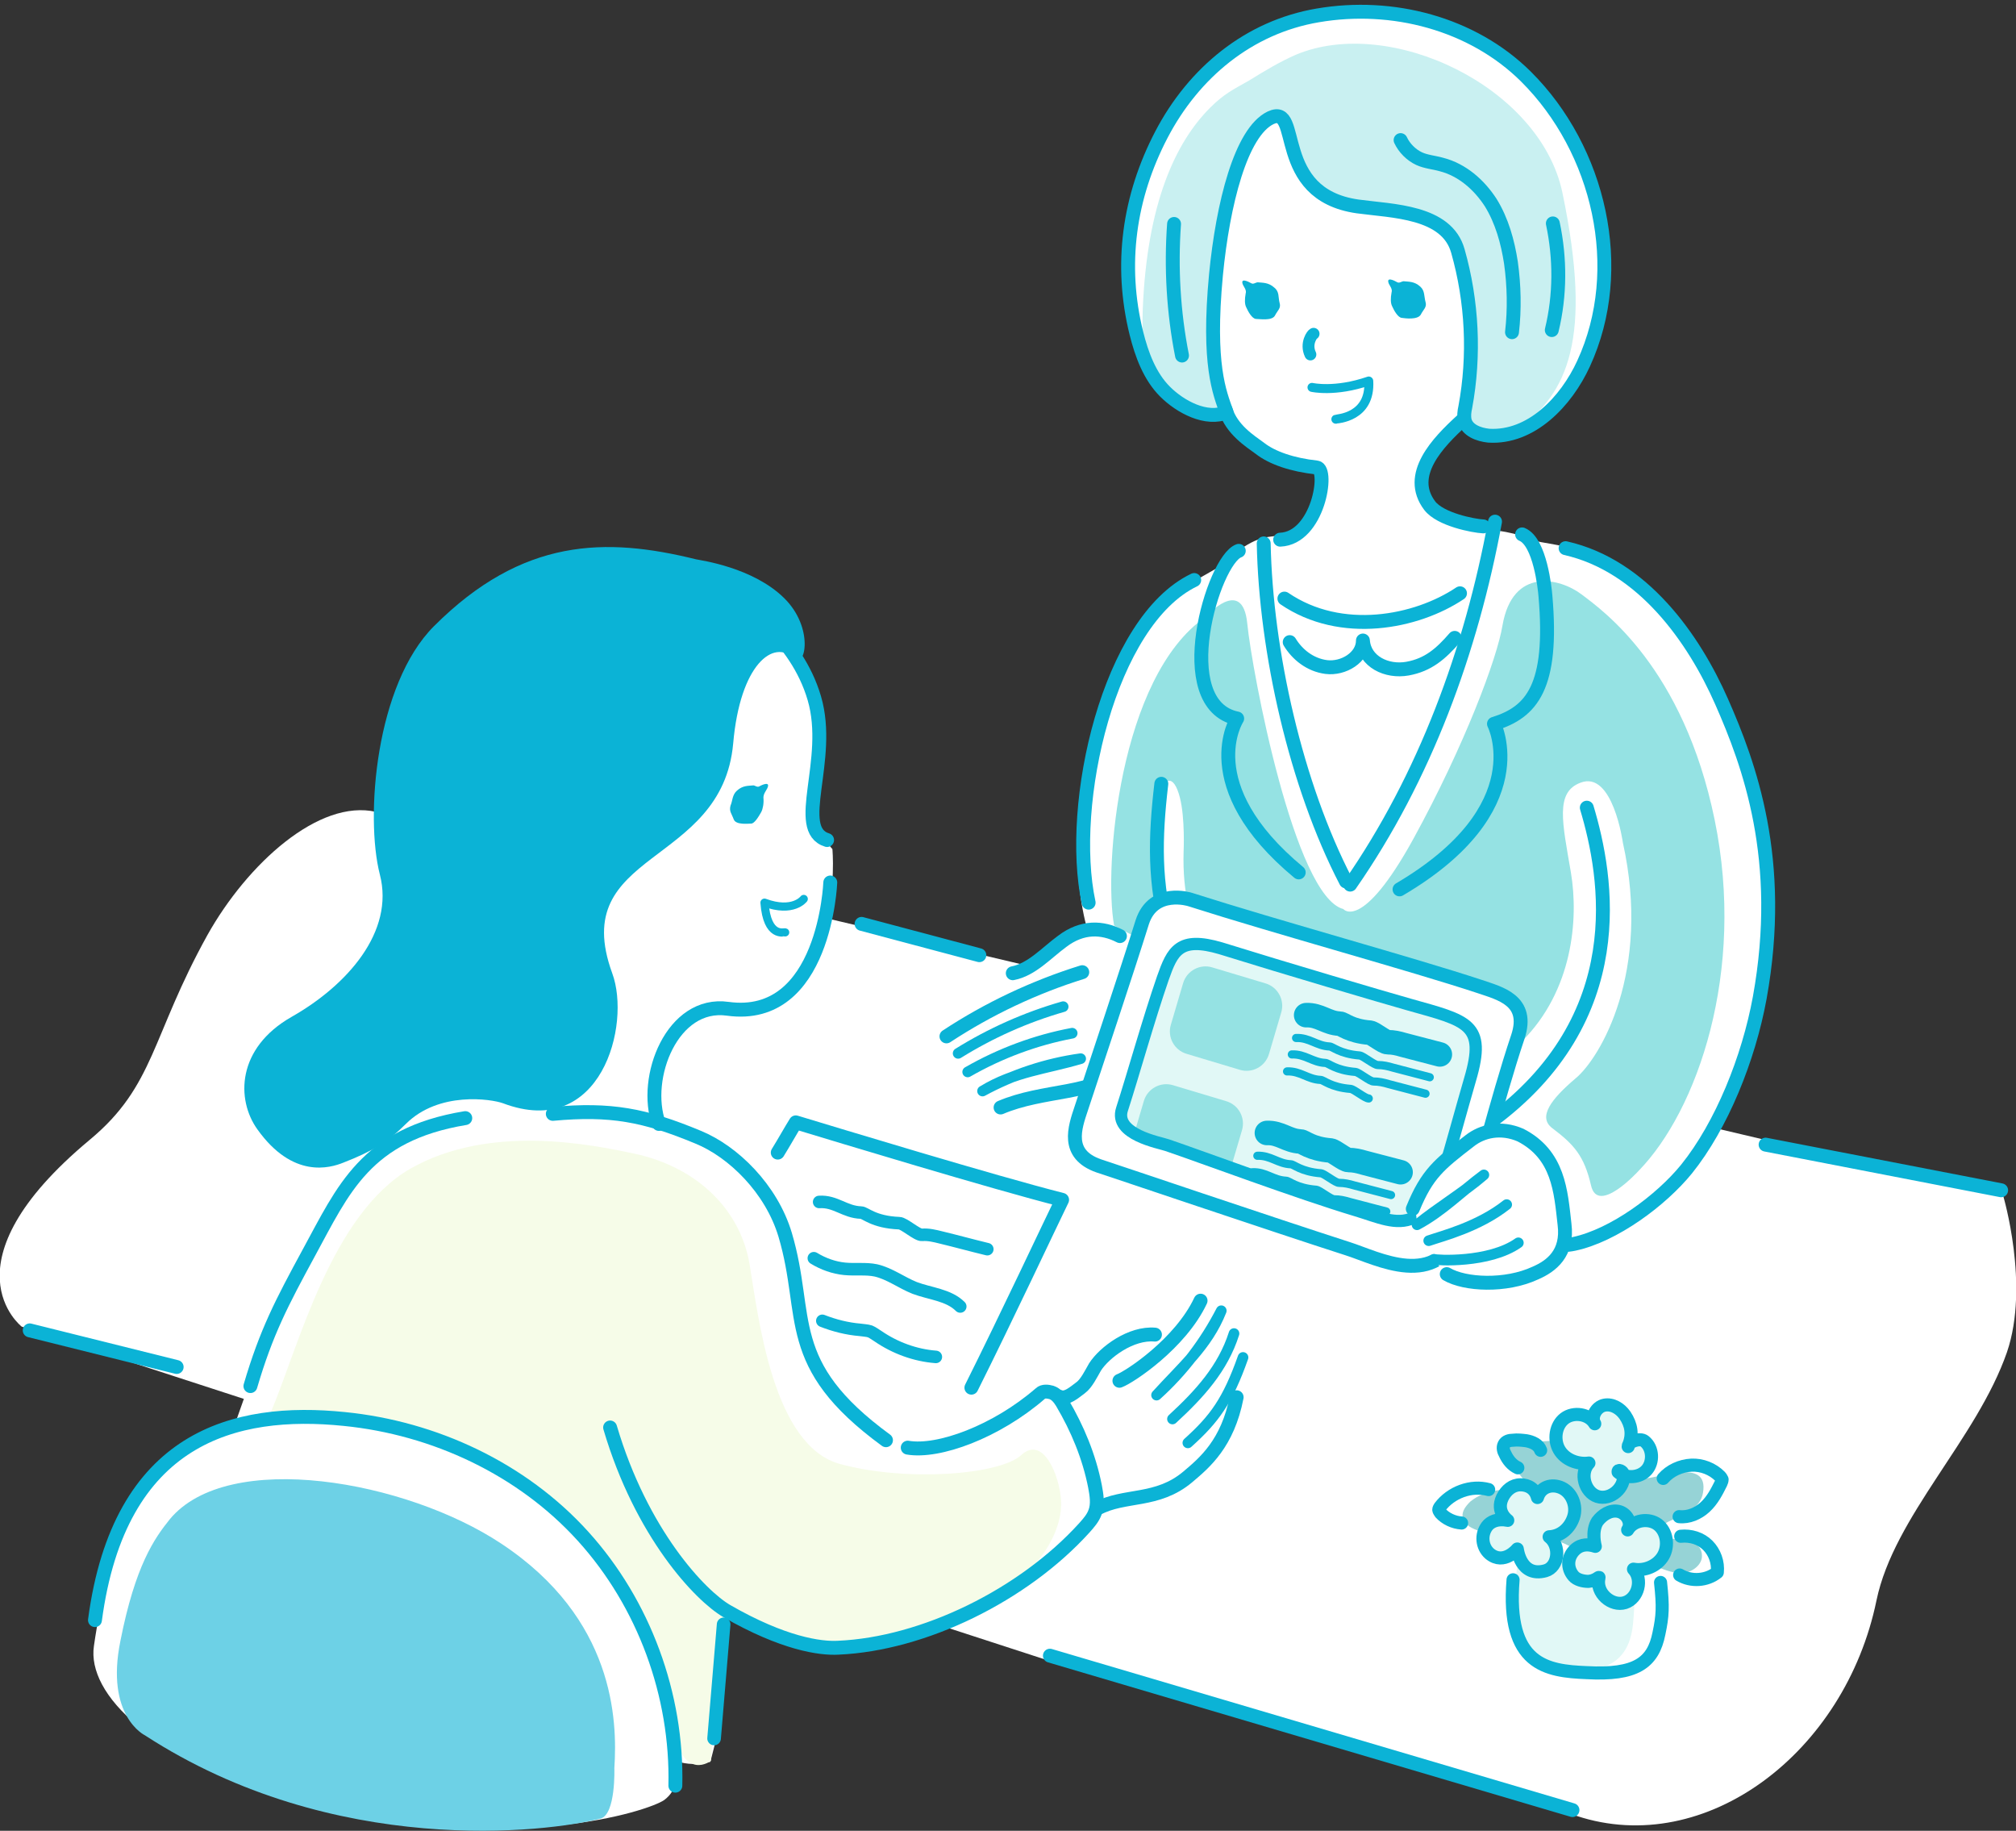 <?xml version="1.0" encoding="utf-8"?>
<!-- Generator: Adobe Illustrator 26.2.1, SVG Export Plug-In . SVG Version: 6.00 Build 0)  -->
<!DOCTYPE svg PUBLIC "-//W3C//DTD SVG 1.1//EN" "http://www.w3.org/Graphics/SVG/1.1/DTD/svg11.dtd">
<svg version="1.1" id="レイヤー_1" xmlns="http://www.w3.org/2000/svg" xmlns:xlink="http://www.w3.org/1999/xlink" x="0px"
	 y="0px" viewBox="0 0 380 345" style="enable-background:new 0 0 380 345;" xml:space="preserve">
<rect x="0" y="0" width="380" height="345" fill="#333333" stroke="none"/>
<g>
	<path style="fill:#FFFFFF;" d="M70.9,153l306.7,72.4c0,0,5,16.8,0.7,29.4c-5.7,16.4-21.3,30.9-24.6,46.8c-5.9,28.7-32.2,48.6-56.5,40.6
		c-42.5-13.8-97.8-28.7-97.8-28.7L4.1,250c0,0-15.3-11.8,12.8-35.2c12.3-10.2,11.6-19.5,22.2-38.6C46.6,162.8,60.1,150.5,70.9,153z"
		/>
	<path style="fill:#FFFFFF;" d="M146.9,119.4c0,0,6.4,5.4,7.2,15.1c0.7,9.6-2.7,15.6-0.7,19.8s3.5,5.7,3.5,5.7s0.7,7.2-1.5,15.1
		c-2.2,7.9-5.7,14.6-14.1,15.1c-8.4,0.5-12.9,0.5-16.3,8.9s-1.1,9.9,0.8,12.3c2,2.5,18.6,5.4,21.8,20.7c3.2,15.3,4.7,24.4,6.7,26.9
		c2,2.5,5.3,6,9,8.5c3.7,2.5,7.1,6.8,12.8,4.9c5.7-2,12.6-3.1,13.1-3.8c0.5-0.7,8.8-7.1,10-5.4c1.2,1.7,7.9,13.8,7.9,20.7
		c0,0-3.2,6-5.9,8.7c-2.7,2.7-24.5,15.5-33.1,17.2c-8.7,1.7-16.6,2.5-30.9-4.9l-2,22l-1.3,5.1c0,0-7.8,2.2-9.3-3.7
		c-1.5-5.9-6.4-35.1-29.9-47.7s-40-10.5-40-10.5L43,272l7.7-21.8c0,0,11-23.1,16.9-30c5.5-6.4,15.2-9.7,18.4-10
		c3.2-0.2,4.7-1.2,5.5-8.6c0.7-7.4,15.3-49.7,25-60.8S146.9,119.4,146.9,119.4z"/>
	<path style="fill:#FFFFFF;" d="M231.1,10.6c8.2-6.8,29-15.7,52.9,1s19.8,48.2,14,60.1c0,0-14.7,17.4-22.2,6.8c0,0-8.5,7.2-7.5,13
		c1,5.8,7.2,7.9,11.3,8.2c0,0,5.1,0.3,8.2,1.7s8.2,0.7,15.4,4.8c7.2,4.1,33.5,25.3,29.7,71.4c0,0,0.3,26.3-16.4,45.1
		c0,0-11.6,11.3-21.2,12.6c0,0,1-11.3-2.4-15c0,0-8.9-6.8-12.3-7.5l-69-8.2c0,0-9.9,1.4-14,2.4c-4.1,1-7.9,2-7.9,2
		s-14.7-10.2-10.6-14.3l9.2-5.8c0,0,0.3-3.8,4.8-5.8s7.9-7.2,9.9-7.5s2-0.3,2-0.3s-3.4-10.6-1-23.9c2.4-13.3,4.1-29,17.1-39.6
		l9.6-5.5c0,0,3.8-4.4,8.2-5.1s8.9,0,9.9-9.6l-0.7-2.7c0,0-10.2-2-15-7.9l-2.5-3.2c0,0-15.2,3.5-17.6-20.4s3.8-30.4,9.6-37.9
		S231.1,10.6,231.1,10.6z"/>
	<path style="fill:#C9F0F1;" d="M244.3,10.3c17.7-7.4,46,6,50.2,26c5.8,27.8,0.9,37.7-8.3,44.6c0,0-12.7,6.5-9.3-10.9
		c2.2-11.3,1-22.5-5.6-27.2c-6.7-4.6-20.4-1.5-23.9-9s-4.5-12-6.8-11.5c-2.3,0.5-5.6,1.3-10,19.5s0.1,35.9,0.1,35.9s-8.3-1-10.8-3.8
		c-2.8-3.2-4.9-4.3-4.5-15.6c0.8-20,6.2-31.5,12.7-38c2.6-2.6,4.3-3.4,7.3-5.1C238.3,13.4,241.3,11.6,244.3,10.3z"/>
	<path style="fill:#95E2E3;" d="M210,174.4c-2-11,1-46.9,17.2-58.1c0,0,7-7.9,7.9,1.2s8.9,51.4,18.1,53.8c0,0,3.5,4.4,13.2-13.2
		c9.7-17.7,15.8-34.1,16.8-40.2c1.9-11.1,10.8-9,14.9-5.9s19.2,13.8,25.1,42.5c5.9,28.7-3.3,54.8-14.3,66.1c0,0-7.7,8.5-9,2.8
		c-1.3-5.6-3.2-7.7-7.3-10.8c-2.8-2.1-0.2-5.5,4.4-9.4c4.6-3.8,14.3-20.1,8.9-44.4c0,0-1.9-13.7-8-11.3c-4.8,1.8-3.4,7.5-1.8,16.9
		c1.5,8.9,0.3,22.3-9.2,31.8L230,183.6c0,0-7.4-7.5-6.9-23.1c0,0,0.3-6.3-0.7-10.2c-1.2-4.7-3.1-3.6-3.7-0.4c-2,10.6,0,22,2,26.9
		S210,174.4,210,174.4z"/>
	<path style="fill:#FFFFFF;" d="M199.5,264.3c0,0,2.6-0.8,4.4-2.9c1.8-2.2,5.3-8.6,10.4-9.3c5.1-0.8,7.4-0.9,9-2.6c1.5-1.7,2-4,2.9-4.7
		c0,0,7.6,4.4,7.6,11.7c0,0.4-1.7,5.6-1.7,5.6s2,2.3-0.3,6.5s-5.3,10.4-13.2,13.1l-12.2,2.7c0,0,1-5.6-1.4-10
		C202.6,269.9,199.5,264.3,199.5,264.3z"/>
	<path style="fill:#F6FCE8;" d="M51.1,266c5.1-12,11.3-37.2,26.3-45.8c15-8.5,34.1-4.5,42.2-2.8c12,2.6,20,10.7,21.7,20.9
		c1.7,10.2,4.4,34.2,17.1,37.6c12.6,3.4,30.1,2,34.1-1.7c4.1-3.8,7.2,3.8,7.5,8.5c0.3,4.8-2.7,13.3-15.4,20.1s-30.7,12-44.1,2.7
		l-4.1-1.4l-2.4,27.7c0,0-5.1,4.1-7.2-6.1s-6.1-35.5-31.1-47.5c-24.9-12-41-10.6-41-10.6L51.1,266z"/>
	<path style="fill:#FFFFFF;" d="M17.7,310.2c1.2-8.4,4.9-29.5,19.2-37.9c14.3-8.5,47.6-6.9,67.6,12.3s23.1,38.7,22.5,50.2c0,0,1,2.3-1.8,4.4
		c-2.8,2-28.9,10.8-68.4,0.3C28.2,331.7,16.4,319.1,17.7,310.2z"/>
	<path style="fill:#6DD1E6;" d="M32,286.3c11-13.3,44.6-7.3,62.5,4.6c21.3,14.1,21.9,33.2,21.3,42.3c0,0,0.3,8.7-2.6,9.5
		c-10,2.6-50.2,7.5-85.9-15.7c0,0-7.5-3.6-4.6-17.8C25.5,295,29.1,289.9,32,286.3z"/>
	<path style="fill:#FFFFFF;" d="M142.3,222.3l7.5-10.2l50.2,14.7l-22.5,45.5c0,0-6.3,3.5-14.4-2.7s-13.9-16.8-16-28.8s-6.8-14.3-6.8-14.3
		L142.3,222.3z"/>
	<path style="fill:#0BB3D6;" d="M240.2,54.2c-1.1-1-2.2-0.9-3.1-1c-0.4,0-0.8,0.4-1.2,0.2c-0.7-0.4-2.2-1.1-1.6,0.3c0.2,0.4,0.7,1,0.5,1.6
		c-0.2,1.1-0.2,2,0.1,2.6c0.4,0.9,1.1,2.1,1.8,2.2c0.7,0,3,0.4,3.6-0.6c0.5-1,1.2-1.4,0.9-2.4C240.9,56,241.2,55,240.2,54.2z"/>
	<path style="fill:#0BB3D6;" d="M267.7,54c-1.1-1-2.2-0.9-3.1-1c-0.4,0-0.8,0.4-1.2,0.2c-0.7-0.4-2.2-1.1-1.6,0.3c0.2,0.4,0.7,1,0.5,1.6
		c-0.2,1.1-0.2,2,0.1,2.6c0.4,0.9,1.1,2.1,1.8,2.2s3,0.4,3.6-0.6c0.5-1,1.2-1.4,0.9-2.4C268.4,55.8,268.6,54.8,267.7,54z"/>
	<path style="fill:none;stroke:#0BB3D6;stroke-width:2.234;stroke-linecap:round;stroke-linejoin:round;stroke-miterlimit:10;" d="M247.6,62.9c-0.2,0-1.6,1.8-0.6,3.9"/>
	<path style="fill:none;stroke:#0BB3D6;stroke-width:1.694;stroke-linecap:round;stroke-linejoin:round;stroke-miterlimit:10;" d="M251.8,79c0.2-0.1,6.6-0.3,6.2-7.2c-6.4,2.2-10.7,1.2-10.7,1.2"/>
	<path style="fill:none;stroke:#0BB3D6;stroke-width:1.54;stroke-linecap:round;stroke-linejoin:round;stroke-miterlimit:10;" d="M148,175.7c-0.2-0.1-3.4,1.1-3.9-5.6c5.4,2,7.4-0.7,7.4-0.7"/>
	<path style="fill:none;stroke:#0BB3D6;stroke-width:2.619;stroke-linecap:round;stroke-linejoin:round;stroke-miterlimit:10;" d="M274.8,47.3c2.7,9.5,3.2,19.7,1.4,29.4c-0.2,0.9-0.3,1.7-0.1,2.6c0.5,1.8,2.6,2.6,4.5,2.8
		c8,0.5,14.6-6.4,17.9-13.6c8.2-17.8,3-40.3-10.9-54.1c-10.1-10-25.2-13.9-39.2-11.5c-13,2.2-23.4,10.8-29.5,22.5
		c-6.1,11.7-7.9,24.5-4.7,37.4c1,4,2.5,8.1,5.4,11c2.9,2.9,7.8,5.5,11.6,3.9c-1.3-3.7-3.6-8.9-2-25.9c1.3-13.4,4.7-26.9,10.3-29.6
		c6-2.8,0.2,14.4,16.4,16.7C262.5,39.8,272.7,39.8,274.8,47.3z"/>
	<path style="fill:none;stroke:#0BB3D6;stroke-width:2.619;stroke-linecap:round;stroke-linejoin:round;stroke-miterlimit:10;" d="M264,26.4c0.7,1.5,2,2.8,3.5,3.5c1.3,0.6,2.8,0.7,4.2,1.1c3.9,1,7.1,3.8,9.3,7.2c2.1,3.4,3.2,7.4,3.8,11.3
		c0.6,4.3,0.7,8.8,0.2,13.1"/>
	<path style="fill:none;stroke:#0BB3D6;stroke-width:2.619;stroke-linecap:round;stroke-linejoin:round;stroke-miterlimit:10;" d="M292.7,42.1c1.4,6.6,1.4,13.5-0.2,20.1"/>
	<path style="fill:none;stroke:#0BB3D6;stroke-width:2.619;stroke-linecap:round;stroke-linejoin:round;stroke-miterlimit:10;" d="M221.3,42.2c-0.6,8.3-0.1,16.7,1.5,24.8"/>
	<path style="fill:none;stroke:#0BB3D6;stroke-width:2.619;stroke-linecap:round;stroke-linejoin:round;stroke-miterlimit:10;" d="M275.6,79.2c-4.6,4.2-10.5,10.3-6.1,16.1c2,2.6,8.2,3.8,10.1,3.9"/>
	<path style="fill:none;stroke:#0BB3D6;stroke-width:2.619;stroke-linecap:round;stroke-linejoin:round;stroke-miterlimit:10;" d="M231,77.2c1.2,3.8,4.6,5.9,6.5,7.3c2.3,1.8,6.1,3.1,10.7,3.6c2.3,0.3,0.3,13.3-6.9,13.6"/>
	<path style="fill:none;stroke:#0BB3D6;stroke-width:2.619;stroke-linecap:round;stroke-linejoin:round;stroke-miterlimit:10;" d="M281.8,98.3c-4.5,24.3-13.2,48.1-27.3,68.4"/>
	<path style="fill:none;stroke:#0BB3D6;stroke-width:2.619;stroke-linecap:round;stroke-linejoin:round;stroke-miterlimit:10;" d="M238.2,102.4c0.4,20.4,6.1,45.6,15.5,63.7"/>
	<path style="fill:none;stroke:#0BB3D6;stroke-width:2.619;stroke-linecap:round;stroke-linejoin:round;stroke-miterlimit:10;" d="M242.1,112.8c10.7,7.3,24.9,4.5,33.1-1"/>
	<path style="fill:none;stroke:#0BB3D6;stroke-width:2.619;stroke-linecap:round;stroke-linejoin:round;stroke-miterlimit:10;" d="M243.1,121c1.4,2.3,3.8,4.3,6.9,4.7c3.2,0.4,6.9-1.8,6.9-5c0.3,4,4.5,6,8.4,5.3c3.9-0.7,6.3-2.8,8.9-5.8"/>
	<path style="fill:none;stroke:#0BB3D6;stroke-width:2.619;stroke-linecap:round;stroke-linejoin:round;stroke-miterlimit:10;" d="M286.9,100.7c3.4,1.4,4.3,10.3,4.4,11.6c1.5,17.2-2.6,21.9-9.7,24.1c0,0,8.2,15.9-17.8,31.2"/>
	<path style="fill:none;stroke:#0BB3D6;stroke-width:2.619;stroke-linecap:round;stroke-linejoin:round;stroke-miterlimit:10;" d="M233.5,103.8c-4.8,1.7-13,29-0.3,31.6c0,0-8.2,12.6,11.6,29"/>
	<path style="fill:none;stroke:#0BB3D6;stroke-width:2.619;stroke-linecap:round;stroke-linejoin:round;stroke-miterlimit:10;" d="M295.1,103.3c14.6,3.3,24.2,17.1,29.4,28.9c5.2,11.8,11.9,29.8,7.2,55.8c-2.1,11.5-7.2,24.1-13.8,32.3
		c-4.8,5.9-13.7,12.5-21.2,14.1c-11.5,2.5-26.3-15.3-16-22.8c27.1-19.7,22.3-46.4,18.4-59.4"/>
	<path style="fill:none;stroke:#0BB3D6;stroke-width:2.619;stroke-linecap:round;stroke-linejoin:round;stroke-miterlimit:10;" d="M218.9,147.7c-1.2,10.3-1.4,18.7,1.4,28.7"/>
	<path style="fill:none;stroke:#0BB3D6;stroke-width:2.619;stroke-linecap:round;stroke-linejoin:round;stroke-miterlimit:10;" d="M225.1,109.3c-16.1,7.7-23.9,42.2-19.9,60.8"/>
	<path style="fill:none;stroke:#0BB3D6;stroke-width:2.619;stroke-linecap:round;stroke-linejoin:round;stroke-miterlimit:10;" d="M211.1,176.4c-3.3-1.7-7.1-1.9-10.9,1c-3,2.2-5.7,5.3-9.3,6"/>
	<path style="fill:none;stroke:#0BB3D6;stroke-width:2.619;stroke-linecap:round;stroke-linejoin:round;stroke-miterlimit:10;" d="M204,183.2c-9,2.8-17.7,6.9-25.6,12.1"/>
	<path style="fill:none;stroke:#0BB3D6;stroke-width:2.619;stroke-linecap:round;stroke-linejoin:round;stroke-miterlimit:10;" d="M216.9,189.2c1.6,4-0.5,8.8-3.8,11.6s-7.7,4-11.9,4.8c-4.3,0.8-8.6,1.4-12.6,3.1"/>
	<path style="fill:none;stroke:#0BB3D6;stroke-width:2.003;stroke-linecap:round;stroke-linejoin:round;stroke-miterlimit:10;" d="M185.2,205.6c5.7-3.1,12-5.2,18.5-6.1C196.9,201.5,191.3,201.9,185.2,205.6z"/>
	<path style="fill:none;stroke:#0BB3D6;stroke-width:2.003;stroke-linecap:round;stroke-linejoin:round;stroke-miterlimit:10;" d="M200.4,189.7c-7,2-13.7,5-19.8,8.8"/>
	<path style="fill:none;stroke:#0BB3D6;stroke-width:2.003;stroke-linecap:round;stroke-linejoin:round;stroke-miterlimit:10;" d="M202.1,194.7c-6.9,1.3-13.6,3.8-19.7,7.3"/>
	<path style="fill:none;stroke:#0BB3D6;stroke-width:2.619;stroke-linecap:round;stroke-linejoin:round;stroke-miterlimit:10;" d="M124.2,211.8c-3.1-8.7,2.5-23.2,13-21.7c18.3,2.5,19.3-23.8,19.3-23.8"/>
	<path style="fill:none;stroke:#0BB3D6;stroke-width:2.619;stroke-linecap:round;stroke-linejoin:round;stroke-miterlimit:10;" d="M139.6,113.6c0,0,10.5,6.3,13.9,18c3.4,11.6-4.1,24.7,2.4,26.7"/>
	<path style="fill:#0BB3D6;" d="M138.9,149c1.1-1,2.1-0.9,3.1-1c0.3,0,0.7,0.4,1.1,0.2c0.7-0.4,2.2-1,1.5,0.4c-0.2,0.4-0.7,1-0.7,1.7
		c0.1,1.1-0.1,2.1-0.4,2.7c-0.5,0.9-1.3,2.2-1.9,2.2s-2.9,0.3-3.3-0.8c-0.4-1.1-0.9-1.5-0.6-2.6C138.1,150.9,138,149.8,138.9,149z"
		/>
	<path style="fill:#0BB3D6;" d="M138.2,140.1c-2.1,23.4-31.3,20-22.8,43.3c3.6,9.7-2.1,31.5-20.6,24.5c-2.2-0.8-12.1-2.3-18.3,3.9
		c-3.4,3.4-6.4,5.2-11.8,7.3c-2.5,1-9.5,3.1-16.2-6.3c-4-5.6-3.9-15.3,6.5-21.2s19.4-16,16.6-26.8c-2.8-10.9-0.8-35.8,10.2-46.8
		c16.7-16.7,32.4-16.8,49.4-12.6c0.9,0.2,10.7,1.5,16.6,7.3c5.7,5.6,4,13.4,1.9,11.4C145.8,120.3,139.5,125.2,138.2,140.1z"/>
	<path style="fill:none;stroke:#0BB3D6;stroke-width:2.619;stroke-linecap:round;stroke-linejoin:round;stroke-miterlimit:10;" d="M104.2,209.9c10.9-1,17.3,0.2,27.4,4.4c6.6,2.7,13.8,9.7,16.4,18.4c4.6,15.5-0.7,24.3,19,38.7"/>
	<path style="fill:none;stroke:#0BB3D6;stroke-width:2.619;stroke-linecap:round;stroke-linejoin:round;stroke-miterlimit:10;" d="M171.1,272.8c5.8,1,16.7-3,25-10.2c0.5-0.5,1.4-0.4,2.1-0.2c0.9,0.3,1.5,1.1,2,1.9
		c2.9,4.9,5.1,10.2,6.2,15.8c0.3,1.6,0.6,3.4,0,4.9c-0.4,1.1-1.2,2-2,2.9c-11.5,12.7-30.3,21.9-46.4,22.6c-3.4,0.2-10.4-0.8-21-6.9
		c-5-2.9-16.1-14.6-22-34.6"/>
	<path style="fill:none;stroke:#0BB3D6;stroke-width:2.619;stroke-linecap:round;stroke-linejoin:round;stroke-miterlimit:10;" d="M87.7,210.7c-18.8,3.1-23,13.5-29.5,25.4c-5.1,9.4-8,14.9-11,25.1"/>
	<path style="fill:none;stroke:#0BB3D6;stroke-width:2.619;stroke-linecap:round;stroke-linejoin:round;stroke-miterlimit:10;" d="M217.7,251.5c-4.5-0.4-9.5,3.3-11.3,6.1c-0.7,1.2-1.6,3.1-2.7,3.9c-1.1,0.8-2.7,2.3-4,1.7"/>
	<path style="fill:none;stroke:#0BB3D6;stroke-width:2.619;stroke-linecap:round;stroke-linejoin:round;stroke-miterlimit:10;" d="M233.1,263.3c-1.7,8.7-6,12.3-9.2,15c-5.8,4.9-12,3.2-17.1,6"/>
	<path style="fill:none;stroke:#0BB3D6;stroke-width:2.619;stroke-linecap:round;stroke-linejoin:round;stroke-miterlimit:10;" d="M226.3,245.1c-3.8,8.1-13.4,14.4-15.3,15.1"/>
	<path style="fill:none;stroke:#0BB3D6;stroke-width:2.003;stroke-linecap:round;stroke-linejoin:round;stroke-miterlimit:10;" d="M218,262.9c5-4.5,9.1-9.9,12.2-15.9C227.6,253.6,222.7,257.7,218,262.9z"/>
	<path style="fill:none;stroke:#0BB3D6;stroke-width:2.003;stroke-linecap:round;stroke-linejoin:round;stroke-miterlimit:10;" d="M232.6,251.3c-2.1,6.6-6.5,11.4-11.6,16.1"/>
	<path style="fill:none;stroke:#0BB3D6;stroke-width:2.003;stroke-linecap:round;stroke-linejoin:round;stroke-miterlimit:10;" d="M234.3,255.8c-2.9,8.2-5.4,11.6-10.4,16.1"/>
	<path style="fill:none;stroke:#0BB3D6;stroke-width:2.619;stroke-linecap:round;stroke-linejoin:round;stroke-miterlimit:10;" d="M146.6,217.2c1.3-2.1,2.4-4.1,3.4-5.7c7.6,2.3,37.2,11.3,50.2,14.6c-2.2,4.5-10.5,22.2-17.1,35.4"/>
	<path style="fill:#FFFFFF;stroke:#0BB3D6;stroke-width:2.619;stroke-linecap:round;stroke-linejoin:round;stroke-miterlimit:10;" d="M224.3,169.5c16.6,5.3,41.9,12.2,54.6,16.4c3.8,1.3,9.5,2.6,7.2,9.5c-4.1,12.2-7.8,28-10.8,36.1
		c-4.4,11.8-15.6,5.6-21.3,3.8c-13.7-4.4-45-15-46.9-15.6c-6.3-2.2-4.5-7.2-3.3-10.8c2.6-7.9,8.7-26.1,11.5-35.1
		C217.4,167.3,224.3,169.5,224.3,169.5z"/>
	<g>
		<defs>
			<path id="SVGID_1_" d="M265.6,189.3c11,3.1,14.6,3.6,11.5,14.1c-1.8,6.2-3.8,13.6-4.6,16.1c-0.4,1.2-1.6,7.8-6.1,10
				c-3.2,1.5-6.7-0.2-10.7-1.4c-11-3.3-29.5-10.2-35.7-12.3c-1.4-0.5-10.1-2-8.5-6.8c2.1-6.5,5-16.9,7.7-24.7
				c1.8-5.1,3.1-7.9,10.9-5.6C242.3,182.5,260.3,187.8,265.6,189.3z"/>
		</defs>
		<clipPath id="SVGID_00000114050897807287146520000005179190162721537199_">
			<use xlink:href="#SVGID_1_"  style="overflow:visible;"/>
		</clipPath>
		<path style="clip-path:url(#SVGID_00000114050897807287146520000005179190162721537199_);fill:#E1F8F6;" d="M265.2,189.3
			c11,3.1,14.6,3.6,11.5,14.1c-1.8,6.2-3.8,13.6-4.6,16.1c-0.4,1.2-1.6,7.8-6.1,10c-3.2,1.5-6.7-0.2-10.7-1.4
			c-11-3.3-29.5-10.2-35.7-12.3c-1.4-0.5-10.1-2-8.5-6.8c2.1-6.5,5-16.9,7.7-24.7c1.8-5.1,3.1-7.9,10.9-5.6
			C241.9,182.5,259.9,187.8,265.2,189.3z"/>
		<g style="clip-path:url(#SVGID_00000114050897807287146520000005179190162721537199_);">
			<g>
				<path style="fill:#95E2E3;" d="M233.7,201.6l-10-3c-2.4-0.7-3.7-3.2-3-5.5l2.3-7.8c0.7-2.4,3.2-3.7,5.5-3l10,3c2.4,0.7,3.7,3.2,3,5.5
					l-2.3,7.8C238.5,201,236,202.3,233.7,201.6z"/>
				<path style="fill:none;stroke:#0BB3D6;stroke-width:4.621;stroke-linecap:round;stroke-linejoin:round;stroke-miterlimit:10;" d="M246.2,191.3c2.5-0.1,3.9,1.5,6.3,1.6c0.6,0,1.9,1.4,5.7,1.7c0.7,0.1,2.7,1.8,3.4,1.8
					c1,0,1.9,0.2,2.9,0.5c2.3,0.6,4.6,1.2,6.9,1.8"/>
				<path style="fill:none;stroke:#0BB3D6;stroke-width:1.54;stroke-linecap:round;stroke-linejoin:round;stroke-miterlimit:10;" d="M244.3,195.6c2.5-0.1,3.9,1.5,6.3,1.6c0.6,0,1.9,1.4,5.7,1.7c0.7,0.1,2.7,1.8,3.4,1.8
					c1,0,1.9,0.2,2.9,0.5c2.3,0.6,4.6,1.2,6.9,1.8"/>
				<path style="fill:none;stroke:#0BB3D6;stroke-width:1.54;stroke-linecap:round;stroke-linejoin:round;stroke-miterlimit:10;" d="M243.5,198.7c2.5-0.1,3.9,1.5,6.3,1.6c0.6,0,1.9,1.4,5.7,1.7c0.7,0.1,2.7,1.8,3.4,1.8
					c1,0,1.9,0.2,2.9,0.5c2.3,0.6,4.6,1.2,6.9,1.8"/>
				<path style="fill:none;stroke:#0BB3D6;stroke-width:1.54;stroke-linecap:round;stroke-linejoin:round;stroke-miterlimit:10;" d="M242.6,201.9c2.5-0.1,3.9,1.5,6.3,1.6c0.6,0,1.9,1.4,5.7,1.7c0.7,0.1,2.7,1.8,3.4,1.8"/>
			</g>
			<g>
				<path style="fill:#95E2E3;" d="M226.3,223.8l-10-3c-2.4-0.7-3.7-3.2-3-5.5l2.3-7.8c0.7-2.4,3.2-3.7,5.5-3l10,3c2.4,0.7,3.7,3.2,3,5.5
					l-2.3,7.8C231.1,223.2,228.6,224.5,226.3,223.8z"/>
				<path style="fill:none;stroke:#0BB3D6;stroke-width:4.621;stroke-linecap:round;stroke-linejoin:round;stroke-miterlimit:10;" d="M238.8,213.5c2.5-0.1,3.9,1.5,6.3,1.6c0.6,0,1.9,1.4,5.7,1.7c0.7,0.1,2.7,1.8,3.4,1.8
					c1,0,1.9,0.2,2.9,0.5c2.3,0.6,4.6,1.2,6.9,1.8"/>
				<path style="fill:none;stroke:#0BB3D6;stroke-width:1.54;stroke-linecap:round;stroke-linejoin:round;stroke-miterlimit:10;" d="M237,217.8c2.5-0.1,3.9,1.5,6.3,1.6c0.6,0,1.9,1.4,5.7,1.7c0.7,0.1,2.7,1.8,3.4,1.8c1,0,1.9,0.2,2.9,0.5
					c2.3,0.6,4.6,1.2,6.9,1.8"/>
				<path style="fill:none;stroke:#0BB3D6;stroke-width:1.54;stroke-linecap:round;stroke-linejoin:round;stroke-miterlimit:10;" d="M236.1,220.9c2.5-0.1,3.9,1.5,6.3,1.6c0.6,0,1.9,1.4,5.7,1.7c0.7,0.1,2.7,1.8,3.4,1.8
					c1,0,1.9,0.2,2.9,0.5c2.3,0.6,4.6,1.2,6.9,1.8"/>
				<path style="fill:none;stroke:#0BB3D6;stroke-width:1.54;stroke-linecap:round;stroke-linejoin:round;stroke-miterlimit:10;" d="M235.2,224c2.5-0.1,3.9,1.5,6.3,1.6c0.6,0,1.9,1.4,5.7,1.7c0.7,0.1,2.7,1.8,3.4,1.8"/>
			</g>
		</g>
	</g>
	<path style="fill:none;stroke:#0BB3D6;stroke-width:2.311;stroke-linecap:round;stroke-linejoin:round;stroke-miterlimit:10;" d="M265.6,189.3c11,3.1,14.6,3.6,11.5,14.1c-1.8,6.2-3.8,13.6-4.6,16.1c-0.4,1.2-1.6,7.8-6.1,10
		c-3.2,1.5-6.7-0.2-10.7-1.4c-11-3.3-29.5-10.2-35.7-12.3c-1.4-0.5-10.1-2-8.5-6.8c2.1-6.5,5-16.9,7.7-24.7
		c1.8-5.1,3.1-7.9,10.9-5.6C242.3,182.5,260.3,187.8,265.6,189.3z"/>
	<line style="fill:none;stroke:#0BB3D6;stroke-width:2.619;stroke-linecap:round;stroke-linejoin:round;stroke-miterlimit:10;" x1="162.4" y1="174.1" x2="184.6" y2="180"/>
	<line style="fill:none;stroke:#0BB3D6;stroke-width:2.619;stroke-linecap:round;stroke-linejoin:round;stroke-miterlimit:10;" x1="332.8" y1="215.7" x2="377.2" y2="224.3"/>
	<line style="fill:none;stroke:#0BB3D6;stroke-width:2.619;stroke-linecap:round;stroke-linejoin:round;stroke-miterlimit:10;" x1="197.9" y1="312" x2="296.4" y2="341.1"/>
	<path style="fill:none;stroke:#0BB3D6;stroke-width:2.619;stroke-linecap:round;stroke-linejoin:round;stroke-miterlimit:10;" d="M17.9,305.3c4.6-34.6,26.4-40,47-37.9c17,1.7,33.5,9.4,45,22.1s17.8,29.9,17.4,47"/>
	<g>
		<path style="fill:#FFFFFF;" d="M310.5,276.9c0,0,0.2,3.3,3.6,1c3.4-2.3,9.1-1.7,10.4,1.3c0,0-0.2,6.7-7.6,7c0,0-1.5,3.1,0.5,3.3
			c2.1,0.2,6.6,3.6,6.4,7c0,0-4.9,2.9-7.3,0.7s-3.3,1.3-3.1,3.4c0.3,2.2-0.1,9.8-2.6,11.7c-2.5,2-5.5,3.9-15.4,2.4
			c-9.9-1.4-9.8-6.8-10.1-14.7v-5.8c0,0-2.9,0.1-4.1-1.2c-1.2-1.3-1.4-3.9-1.4-3.9s-1.9-1.1-5.2-1.5s-4.2-2.1-1.5-4.3
			c2.6-2.3,6.9-2.9,7.4-2.9c0.5,0,4.3,0.3,4.3,0.3l1.8-1.1l-1.6-3.2c0,0-2.1-3.6-1.9-3.7c0.3-0.1,2.7-1.4,5.1-1
			c2.3,0.5,2.4,2.1,2.4,2.1l2.9,0.5c0,0-1.3-3.3-0.1-5.1c1.2-1.7,4-2.3,4-2.3l2.8,0.4l2.2-2.3l3.9,1.9l1.2,3.1l1,1.2l2.4,1.4
			l0.3,2.5L310.5,276.9z"/>
		<path style="fill:#96D3D6;" d="M321,281.3c-0.2,1.4-1.2,2.6-2.4,3.4c-1.2,0.8-2.5,1.3-3.8,1.9c-0.5,0.2-1,0.5-1.3,0.9
			c-0.5,1,0.4,2.1,1.5,2.4s2.2,0.1,3.2,0.3c1.4,0.3,2.6,1.5,2.6,2.9c0.1,1.7-1.7,3.1-3.4,3.3s-3.4-0.5-5-1.1c-1.6-0.6-3.3-1.3-5-1
			c-0.7,0.1-1.5,0.4-1.9,1c-0.2,0.3-0.3,0.6-0.6,0.7c-0.5,0.3-1.1-0.1-1.7-0.3c-1-0.3-2.2,0.1-3.1-0.5c-0.5-0.3-0.9-0.8-1.2-1.2
			c-1.9-2.4-4.8-3.9-7.8-4c-1,0-2.1,0.1-2.9-0.4c-0.3-0.2-0.5-0.4-0.8-0.5c-0.6-0.2-1.2,0.1-1.7,0.2c-2.2,0.6-4.5,0-6.6-0.7
			c-1.5-0.5-3.2-1.2-3.4-2.7c-0.2-1.1,0.6-2.1,1.4-2.9c3.1-2.6,7.6-2.5,11.6-2.3c-1.2-1.5-2.4-3-3.6-4.5c-0.6-0.8-1.7-2.7-1.3-3.7
			c0.4-0.9,1.9-0.2,2.8-0.4c1.4-0.2,2.8-0.4,4.3-0.5c2.7-0.2,5.9,0,7.3,2.3c1.6,2.5,2.9,2.3,5.5,3.3c2,0.7,3.6,1.3,5.8,1.4
			C312.1,278.9,322.2,274.4,321,281.3z"/>
		<path style="fill:#E1F8F6;" d="M286.1,294.4c0,0-3,16.7,5.5,19.1s15.3,1.4,16.2-7.4c0.9-8.8-0.7-12.6-0.7-12.6L286.1,294.4z"/>
		<path style="fill:#E1F8F6;" d="M283.2,282.2c0.6-1.4,1.9-2.7,3.4-2.7c1.5,0,3,1.6,2.4,3c0.7-2.1,3.4-3.1,5.4-2.2s2.9,3.5,2.2,5.5
			c-0.7,2.1-2.8,3.5-5,3.6c2.1,1.5,2,5.2-0.3,6.5c-2.2,1.3-5.5-0.5-5.7-3.1c0-0.6-0.3,0.2-0.3,0.2s-2.6,1.2-4.2-0.1s-2-3.8-0.8-5.4
			c0.6-0.8,3.2-2.4,3.4-1.4C283.7,286.2,282.3,284.1,283.2,282.2z"/>
		<path style="fill:#E1F8F6;" d="M301.1,286.8c0.9-1.3,2.4-2.2,3.9-1.9c1.5,0.3,2.6,2.2,1.8,3.5c1.1-1.9,4-2.3,5.7-1s2.1,4,1,5.9
			c-1.1,1.9-3.5,2.8-5.6,2.5c1.8,1.9,0.9,5.7-1.6,6.3c-4.8,1.2-4.9-4.2-4.9-4.2s-3.5,0.8-4.8-0.7c-1.3-1.5-1.1-4.1,0.4-5.4
			c0.8-0.7,2.3-1.1,3.7-0.4C300.7,291.3,299.9,288.6,301.1,286.8z"/>
		<path style="fill:#E1F8F6;" d="M306.9,272.8c0.8-2,0.6-4.3-0.7-6.1c-0.9-1.3-2.4-2.2-3.9-1.9c-1.5,0.3-2.6,2.2-1.8,3.5
			c-1.1-1.9-4-2.3-5.7-1s-2.1,4-1,5.9c1.1,1.9,3.5,2.8,5.6,2.5c-1.8,1.9-0.8,5.5,1.6,6.3c2.5,0.8,5.3-1.7,4.9-4.2
			c-0.1-0.6-1.1-1-1-0.4c1.5,1.3,4.1,1.1,5.4-0.4s1.2-4.1-0.4-5.4c-0.8-0.7-3.1,0-3.1,1L306.9,272.8z"/>
		<path style="fill:none;stroke:#0BB3D6;stroke-width:2.465;stroke-linecap:round;stroke-linejoin:round;stroke-miterlimit:10;" d="M284.2,286.5c-2-0.4-3.3,0.3-3.9,1.1c-1.2,1.6-1,3.9,0.5,5.2c2.7,2.2,5.2-0.9,5.2-0.9s0.6,5.4,5.3,4.1
			c2.5-0.7,2.9-4.7,0.7-6.4c2.2-0.1,3.9-1.6,4.6-3.7c0.7-2.1-0.3-4.6-2.2-5.5s-4-0.2-4.6,1.8c-0.4-1.6-1.7-2.4-3.2-2.4
			c-1.5,0-2.7,1-3.4,2.4C281.9,284.9,284.2,286.5,284.2,286.5z"/>
		<path style="fill:none;stroke:#0BB3D6;stroke-width:2.465;stroke-linecap:round;stroke-linejoin:round;stroke-miterlimit:10;" d="M300.7,291.4c-1.2-0.4-2.6-0.5-3.8,0.6c-1.5,1.4-1.6,3.5-0.3,5c0.6,0.7,1.8,1,2.8,1c1.4-0.1,2.1-1,2-0.7
			c-0.7,2.9,2.4,5.5,4.9,4.7c2.5-0.8,3.4-4.4,1.6-6.3c2.1,0.4,4.5-0.6,5.6-2.5c1.1-1.9,0.7-4.6-1-5.9s-4.6-0.9-5.7,1
			c0.9-1.3-0.2-3.2-1.8-3.5c-1.5-0.3-3,0.7-3.9,1.9C299.9,288.6,300.7,291.4,300.7,291.4z"/>
		<path style="fill:none;stroke:#0BB3D6;stroke-width:2.465;stroke-linecap:round;stroke-linejoin:round;stroke-miterlimit:10;" d="M307,272.3c0.8-2,0.5-3.8-0.7-5.6c-0.9-1.3-2.4-2.2-3.9-1.9c-1.5,0.3-2.6,2.2-1.8,3.5
			c-1.1-1.9-4-2.3-5.7-1s-2.1,4-1,5.9c1.1,1.9,3.5,2.8,5.6,2.5c-1.8,1.9-0.8,5.5,1.6,6.3c2.5,0.8,5.3-1.7,4.9-4.2
			c-0.1-0.6-1.1-1-1-0.4c1.5,1.3,4.1,1.1,5.4-0.4s1.2-4.1-0.4-5.4c-0.8-0.7-3.1,0-3.1,1"/>
		<path style="fill:none;stroke:#0BB3D6;stroke-width:2.465;stroke-linecap:round;stroke-linejoin:round;stroke-miterlimit:10;" d="M313,298.2c0.5,4.6,0.4,6.3-0.3,9.6c-1.1,5.6-4.4,7.9-13.6,7.4c-7.6-0.3-15.2-1.4-13.9-17.5"/>
		<path style="fill:none;stroke:#0BB3D6;stroke-width:2.465;stroke-linecap:round;stroke-linejoin:round;stroke-miterlimit:10;" d="M313.5,278.6c1.3-1.5,3.3-2.4,5.3-2.5c2-0.1,4,0.7,5.4,2.1c0.2,0.2,0.3,0.4,0.4,0.6c0,0.2-0.1,0.5-0.2,0.7
			c-0.8,1.6-1.6,3.2-3,4.5c-1.3,1.2-3.1,2-4.9,1.8"/>
		<path style="fill:none;stroke:#0BB3D6;stroke-width:2.465;stroke-linecap:round;stroke-linejoin:round;stroke-miterlimit:10;" d="M290.4,273.3c-0.4-1.1-1.6-1.6-2.7-1.8c-0.8-0.1-1.7-0.2-2.5-0.1c-0.7,0-1.4,0.2-1.7,0.8
			c-0.3,0.6-0.1,1.3,0.2,1.8c0.5,1.1,1.3,2.1,2.4,2.6"/>
		<path style="fill:none;stroke:#0BB3D6;stroke-width:2.465;stroke-linecap:round;stroke-linejoin:round;stroke-miterlimit:10;" d="M316.8,289.5c1.9-0.2,3.8,0.4,5.1,1.7c1.3,1.3,2,3.2,1.8,5.1c-2,1.6-4.9,1.8-7.1,0.5"/>
		<path style="fill:none;stroke:#0BB3D6;stroke-width:2.465;stroke-linecap:round;stroke-linejoin:round;stroke-miterlimit:10;" d="M280.6,280.7c-3.3-0.9-7.1,0.5-9.2,3.3c-0.1,0.2-0.2,0.3-0.2,0.5c0,0.2,0.2,0.4,0.3,0.6
			c1,1.1,2.5,1.8,4,1.9"/>
	</g>
	<path style="fill:none;stroke:#0BB3D6;stroke-width:2.564;stroke-linecap:round;stroke-linejoin:round;stroke-miterlimit:10;" d="M136.4,306.1c-0.6,7.2-1.2,14.3-1.8,21.5"/>
	<line style="fill:none;stroke:#0BB3D6;stroke-width:2.619;stroke-linecap:round;stroke-linejoin:round;stroke-miterlimit:10;" x1="5.6" y1="250.7" x2="33.3" y2="257.6"/>
	<g>
		<path style="fill:#FFFFFF;" d="M266.9,228.2c0-7.6,6.9-12.6,11.8-14.1c4.9-1.5,11.3-0.5,13.8,6.4c2.6,6.9,4.1,13.1,2.8,15.9
			c-1.3,2.8-5.6,5.9-12.8,7.2c-7.2,1.3-7.2-0.3-7.2-0.3S266.9,235.1,266.9,228.2z"/>
		<path style="fill:none;stroke:#0BB3D6;stroke-width:2.619;stroke-linecap:round;stroke-linejoin:round;stroke-miterlimit:10;" d="M266.3,227.8c2.7-6.6,5-8.4,10.7-12.8c2.4-1.9,5.9-2.7,9.6-1.1c7.2,3.7,7.6,10.6,8.3,16.8
			c0.7,5.5-2.5,7.9-5.5,9.2c-5.6,2.6-13.3,2.2-16.7,0.2"/>
		<path style="fill:none;stroke:#0BB3D6;stroke-width:2.003;stroke-linecap:round;stroke-linejoin:round;stroke-miterlimit:10;" d="M267.1,230.8c3.9-3.2,8.8-6.1,12.6-9.4C275.5,224.5,271.8,228.3,267.1,230.8z"/>
		<path style="fill:none;stroke:#0BB3D6;stroke-width:2.003;stroke-linecap:round;stroke-linejoin:round;stroke-miterlimit:10;" d="M269.3,233.8c2.6-0.9,9.4-2.6,14.7-6.8"/>
		<path style="fill:none;stroke:#0BB3D6;stroke-width:2.003;stroke-linecap:round;stroke-linejoin:round;stroke-miterlimit:10;" d="M286.2,234.2c-5.5,3.9-15.6,3.3-15.9,3.1"/>
	</g>
	<path style="fill:none;stroke:#0BB3D6;stroke-width:2.36;stroke-linecap:round;stroke-linejoin:round;stroke-miterlimit:10;" d="M154.4,226.5c3.1-0.2,4.8,1.9,7.9,2c0.8,0,2.3,1.8,7.2,2c0.9,0,3.4,2.3,4.3,2.2c1.2-0.1,2.4,0.2,3.6,0.5
		c2.9,0.7,5.8,1.5,8.7,2.2"/>
	<path style="fill:none;stroke:#0BB3D6;stroke-width:2.36;stroke-linecap:round;stroke-linejoin:round;stroke-miterlimit:10;" d="M153.4,237.1c1.8,1.1,3.8,1.8,5.8,2c2,0.2,4-0.1,5.9,0.3c2.6,0.6,4.8,2.3,7.3,3.3c2.9,1.1,6.4,1.3,8.6,3.5"
		/>
	<path style="fill:none;stroke:#0BB3D6;stroke-width:2.36;stroke-linecap:round;stroke-linejoin:round;stroke-miterlimit:10;" d="M155,248.9c2.3,0.9,4.7,1.5,7.1,1.7c0.6,0.1,1.3,0.1,1.9,0.3c0.5,0.2,1,0.6,1.5,0.9c3.2,2.2,7,3.6,10.9,3.9
		"/>
</g>
<g>
</g>
<g>
</g>
<g>
</g>
<g>
</g>
<g>
</g>
<g>
</g>
<g>
</g>
<g>
</g>
<g>
</g>
<g>
</g>
<g>
</g>
<g>
</g>
<g>
</g>
<g>
</g>
<g>
</g>
</svg>

